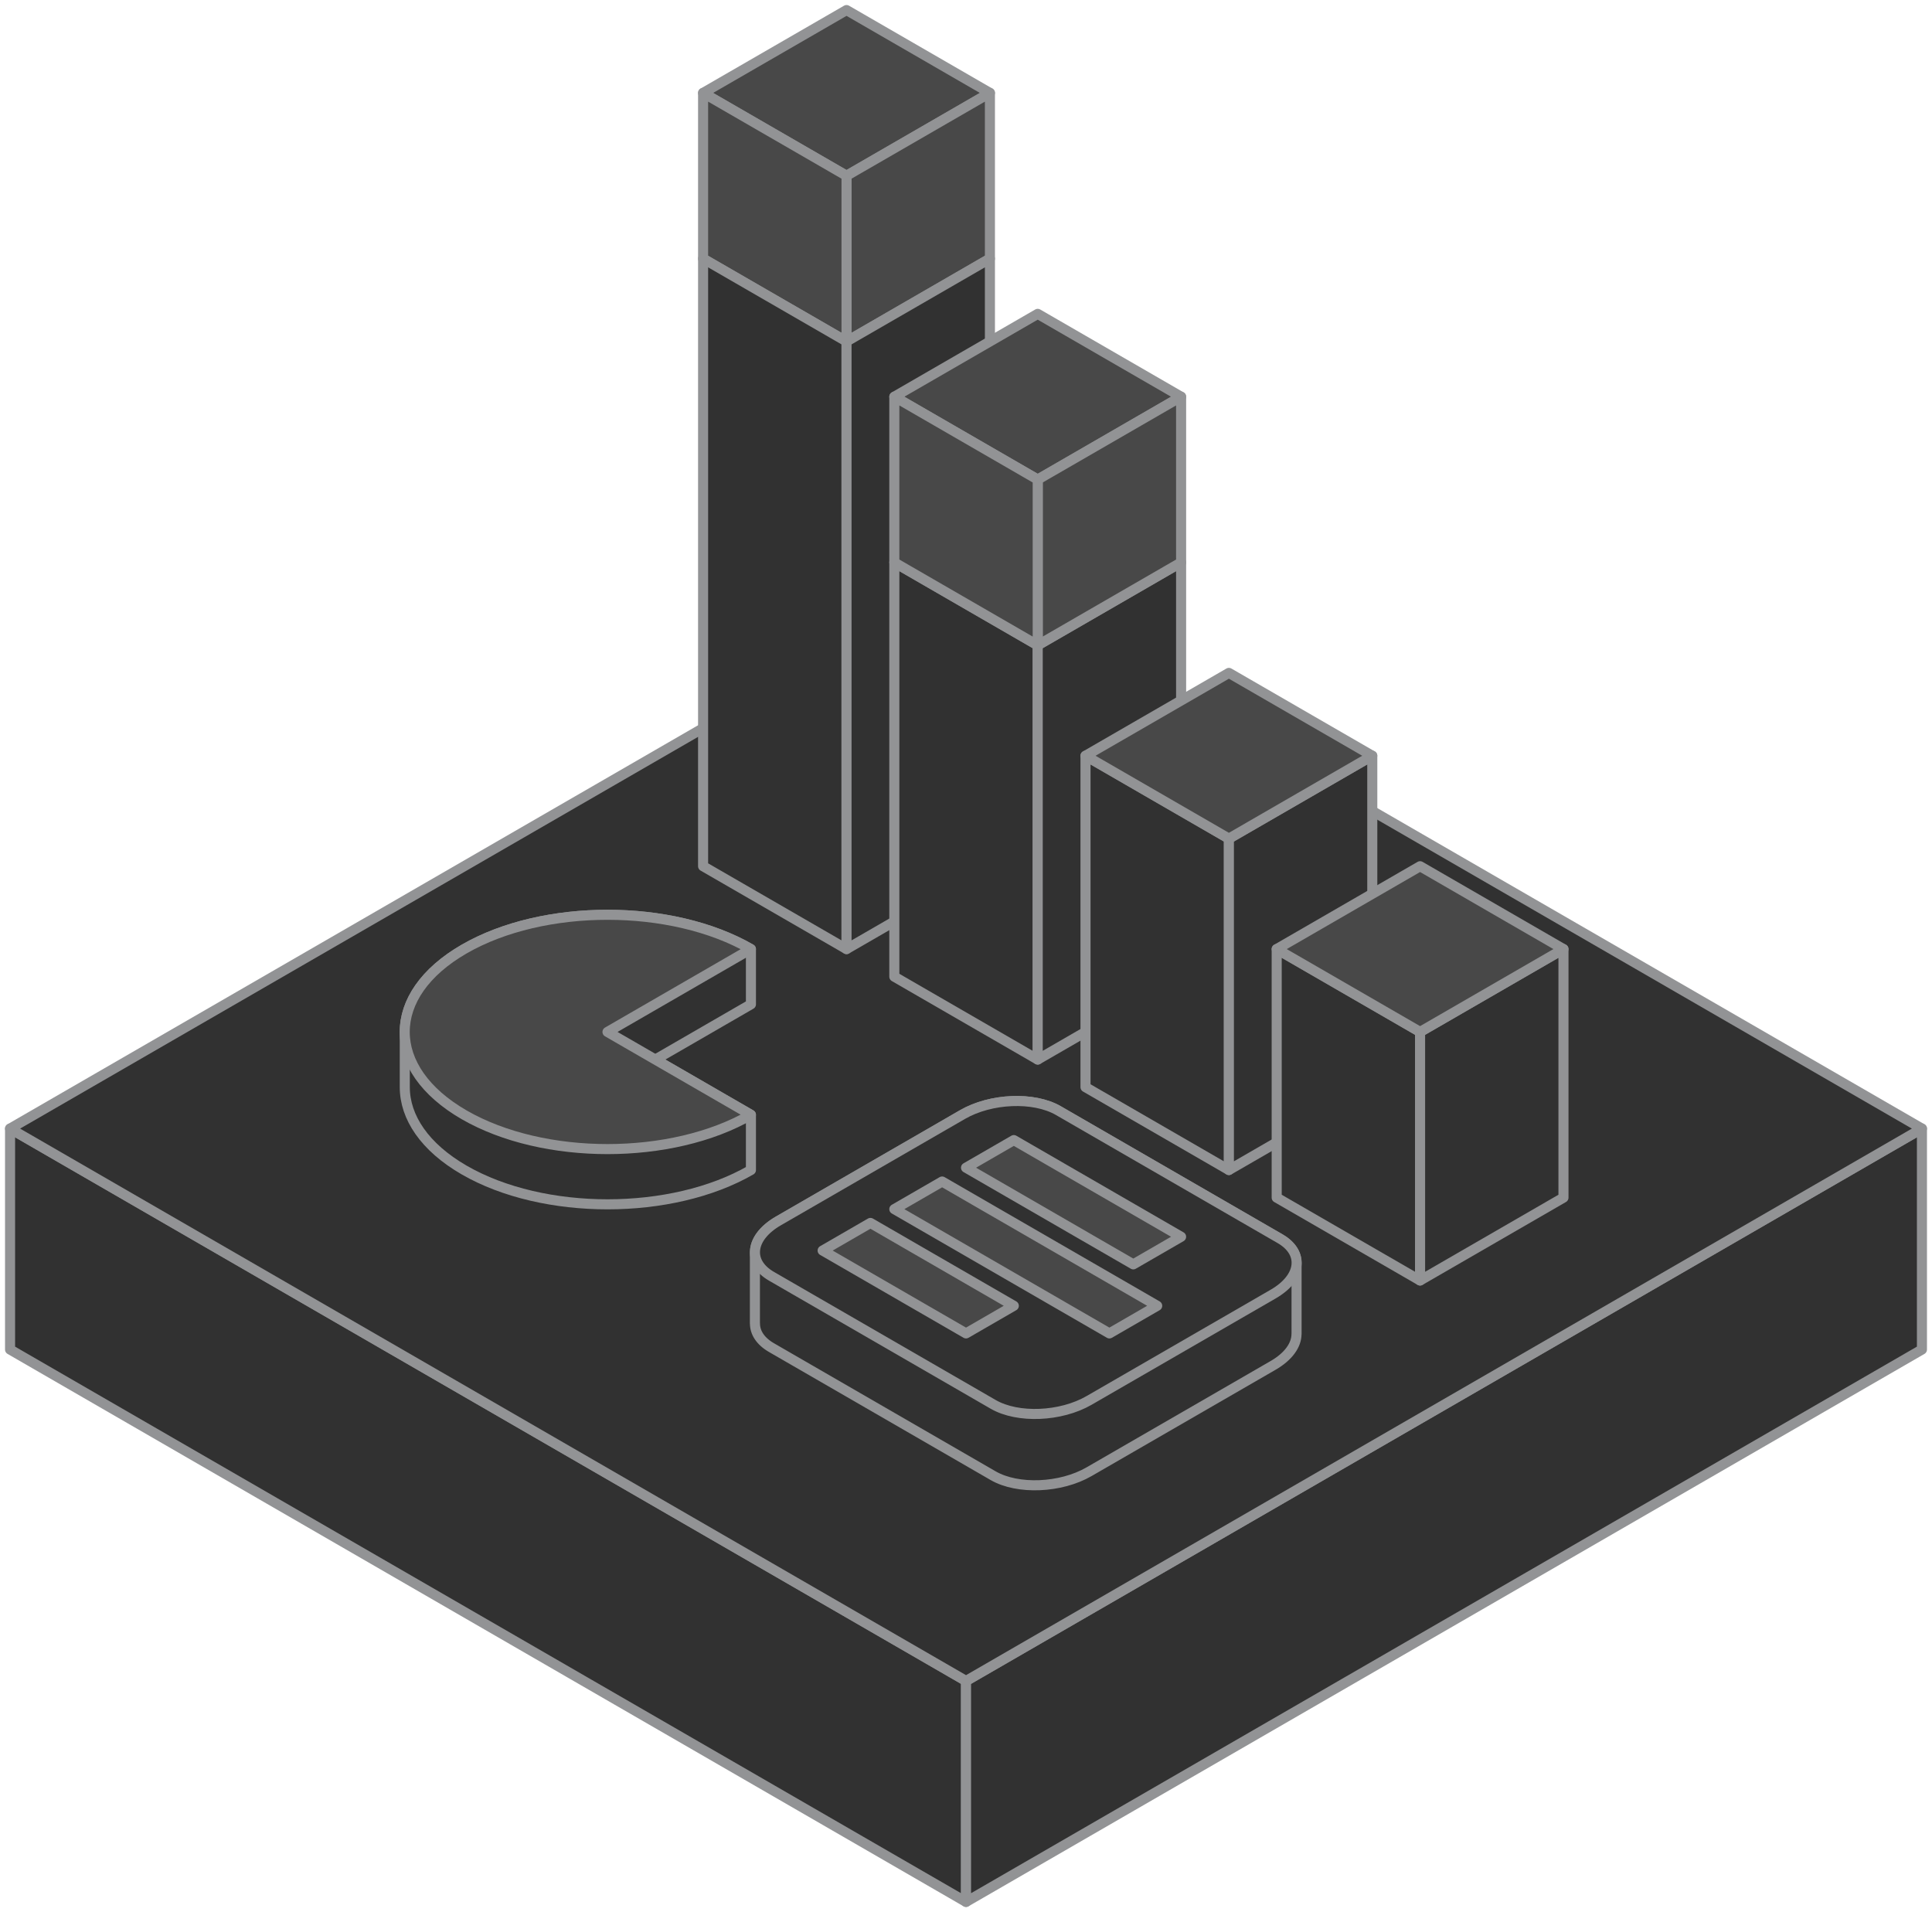 <svg width="192" height="190" viewBox="0 0 192 190" fill="none" xmlns="http://www.w3.org/2000/svg">
<path d="M1 112.153V134.11L96.003 189V167.044L1 112.153Z" fill="#313131" stroke="#929395" stroke-linejoin="round"/>
<path d="M191 112.153V134.11L96.003 189V167.044L191 112.153Z" fill="#313131" stroke="#929395" stroke-linejoin="round"/>
<path d="M96.003 167.044L1 112.153L96.003 57.263L191 112.153L96.003 167.044Z" fill="#313131" stroke="#929395" stroke-linejoin="round"/>
<path d="M84.127 17.467L69.872 9.234L84.127 1L98.377 9.234L84.127 17.467Z" fill="#484848" stroke="#929395" stroke-linecap="round" stroke-linejoin="round"/>
<path d="M98.377 25.701L84.127 33.934V17.467L98.377 9.233V25.701Z" fill="#484848" stroke="#929395" stroke-linecap="round" stroke-linejoin="round"/>
<path d="M84.127 33.934L69.872 25.701V9.233L84.127 17.467V33.934Z" fill="#484848" stroke="#929395" stroke-linecap="round" stroke-linejoin="round"/>
<path d="M84.127 33.934V94.314L69.872 86.08V25.701L84.127 33.934Z" fill="#313131" stroke="#929395" stroke-linecap="round" stroke-linejoin="round"/>
<path d="M84.127 33.934V94.314L98.377 86.08V25.701L84.127 33.934Z" fill="#313131" stroke="#929395" stroke-linecap="round" stroke-linejoin="round"/>
<path d="M103.127 64.124V105.292L88.877 97.058V55.891L103.127 64.124Z" fill="#313131" stroke="#929395" stroke-linecap="round" stroke-linejoin="round"/>
<path d="M103.127 64.124V105.292L117.377 97.058V55.891L103.127 64.124Z" fill="#313131" stroke="#929395" stroke-linecap="round" stroke-linejoin="round"/>
<path d="M122.126 83.336V116.27L107.876 108.037V75.103L122.126 83.336Z" fill="#313131" stroke="#929395" stroke-linecap="round" stroke-linejoin="round"/>
<path d="M122.126 83.336V116.27L136.376 108.037V75.103L122.126 83.336Z" fill="#313131" stroke="#929395" stroke-linecap="round" stroke-linejoin="round"/>
<path d="M141.126 102.548V127.248L126.876 119.015V94.314L141.126 102.548Z" fill="#313131" stroke="#929395" stroke-linecap="round" stroke-linejoin="round"/>
<path d="M141.126 102.548V127.248L155.376 119.015V94.314L141.126 102.548Z" fill="#313131" stroke="#929395" stroke-linecap="round" stroke-linejoin="round"/>
<path d="M103.127 47.657L88.877 39.423L103.127 31.19L117.376 39.423L103.127 47.657Z" fill="#484848" stroke="#929395" stroke-linecap="round" stroke-linejoin="round"/>
<path d="M117.377 55.891L103.127 64.125V47.657L117.377 39.424V55.891Z" fill="#484848" stroke="#929395" stroke-linecap="round" stroke-linejoin="round"/>
<path d="M103.127 64.124L88.877 55.891V39.423L103.127 47.657V64.124Z" fill="#484848" stroke="#929395" stroke-linecap="round" stroke-linejoin="round"/>
<path d="M122.126 83.336L107.876 75.102L122.126 66.869L136.375 75.102L122.126 83.336Z" fill="#484848" stroke="#929395" stroke-linecap="round" stroke-linejoin="round"/>
<path d="M141.126 102.547L126.876 94.314L141.126 86.08L155.375 94.314L141.126 102.547Z" fill="#484848" stroke="#929395" stroke-linecap="round" stroke-linejoin="round"/>
<path d="M74.627 110.781L65.128 105.292L74.627 99.803V94.314C66.757 89.769 53.999 89.769 46.128 94.314C42.196 96.586 40.227 99.567 40.227 102.548V108.037C40.227 111.017 42.196 113.998 46.128 116.27C53.999 120.815 66.757 120.815 74.627 116.27V110.781Z" fill="#313131" stroke="#929395" stroke-linecap="round" stroke-linejoin="round"/>
<path d="M74.622 94.314C66.751 89.769 53.993 89.769 46.123 94.314C38.252 98.859 38.252 106.236 46.123 110.781C53.993 115.326 66.751 115.326 74.622 110.781L60.372 102.548L74.622 94.314Z" fill="#484848" stroke="#929395" stroke-linecap="round" stroke-linejoin="round"/>
<path d="M128.851 125.481H128.845C128.845 124.586 128.308 123.73 127.205 123.093L105.173 110.364C102.732 108.953 98.465 109.129 95.645 110.759L77.353 121.326C75.812 122.215 75.028 123.356 75.028 124.438H75.022V131.53H75.028C75.028 132.424 75.566 133.281 76.668 133.917L98.701 146.647C101.141 148.057 105.408 147.882 108.228 146.251L126.52 135.685C128.061 134.796 128.845 133.654 128.845 132.573H128.851V125.481Z" fill="#313131" stroke="#929395" stroke-linecap="round" stroke-linejoin="round"/>
<path d="M98.706 139.56L76.674 126.831C74.233 125.42 74.54 122.956 77.359 121.326L95.651 110.759C98.47 109.129 102.732 108.953 105.178 110.364L127.211 123.093C129.652 124.504 129.344 126.968 126.525 128.599L108.233 139.165C105.414 140.795 101.152 140.971 98.706 139.56Z" fill="#313131" stroke="#929395" stroke-linejoin="round"/>
<path d="M112.626 125.645L96.002 116.039L100.752 113.295L117.376 122.901L112.626 125.645Z" fill="#484848" stroke="#929395" stroke-linecap="round" stroke-linejoin="round"/>
<path d="M110.251 132.507L88.877 120.157L93.627 117.412L115.001 129.762L110.251 132.507Z" fill="#484848" stroke="#929395" stroke-linecap="round" stroke-linejoin="round"/>
<path d="M96.002 132.506L81.752 124.273L86.502 121.528L100.751 129.762L96.002 132.506Z" fill="#484848" stroke="#929395" stroke-linecap="round" stroke-linejoin="round"/>
</svg>

